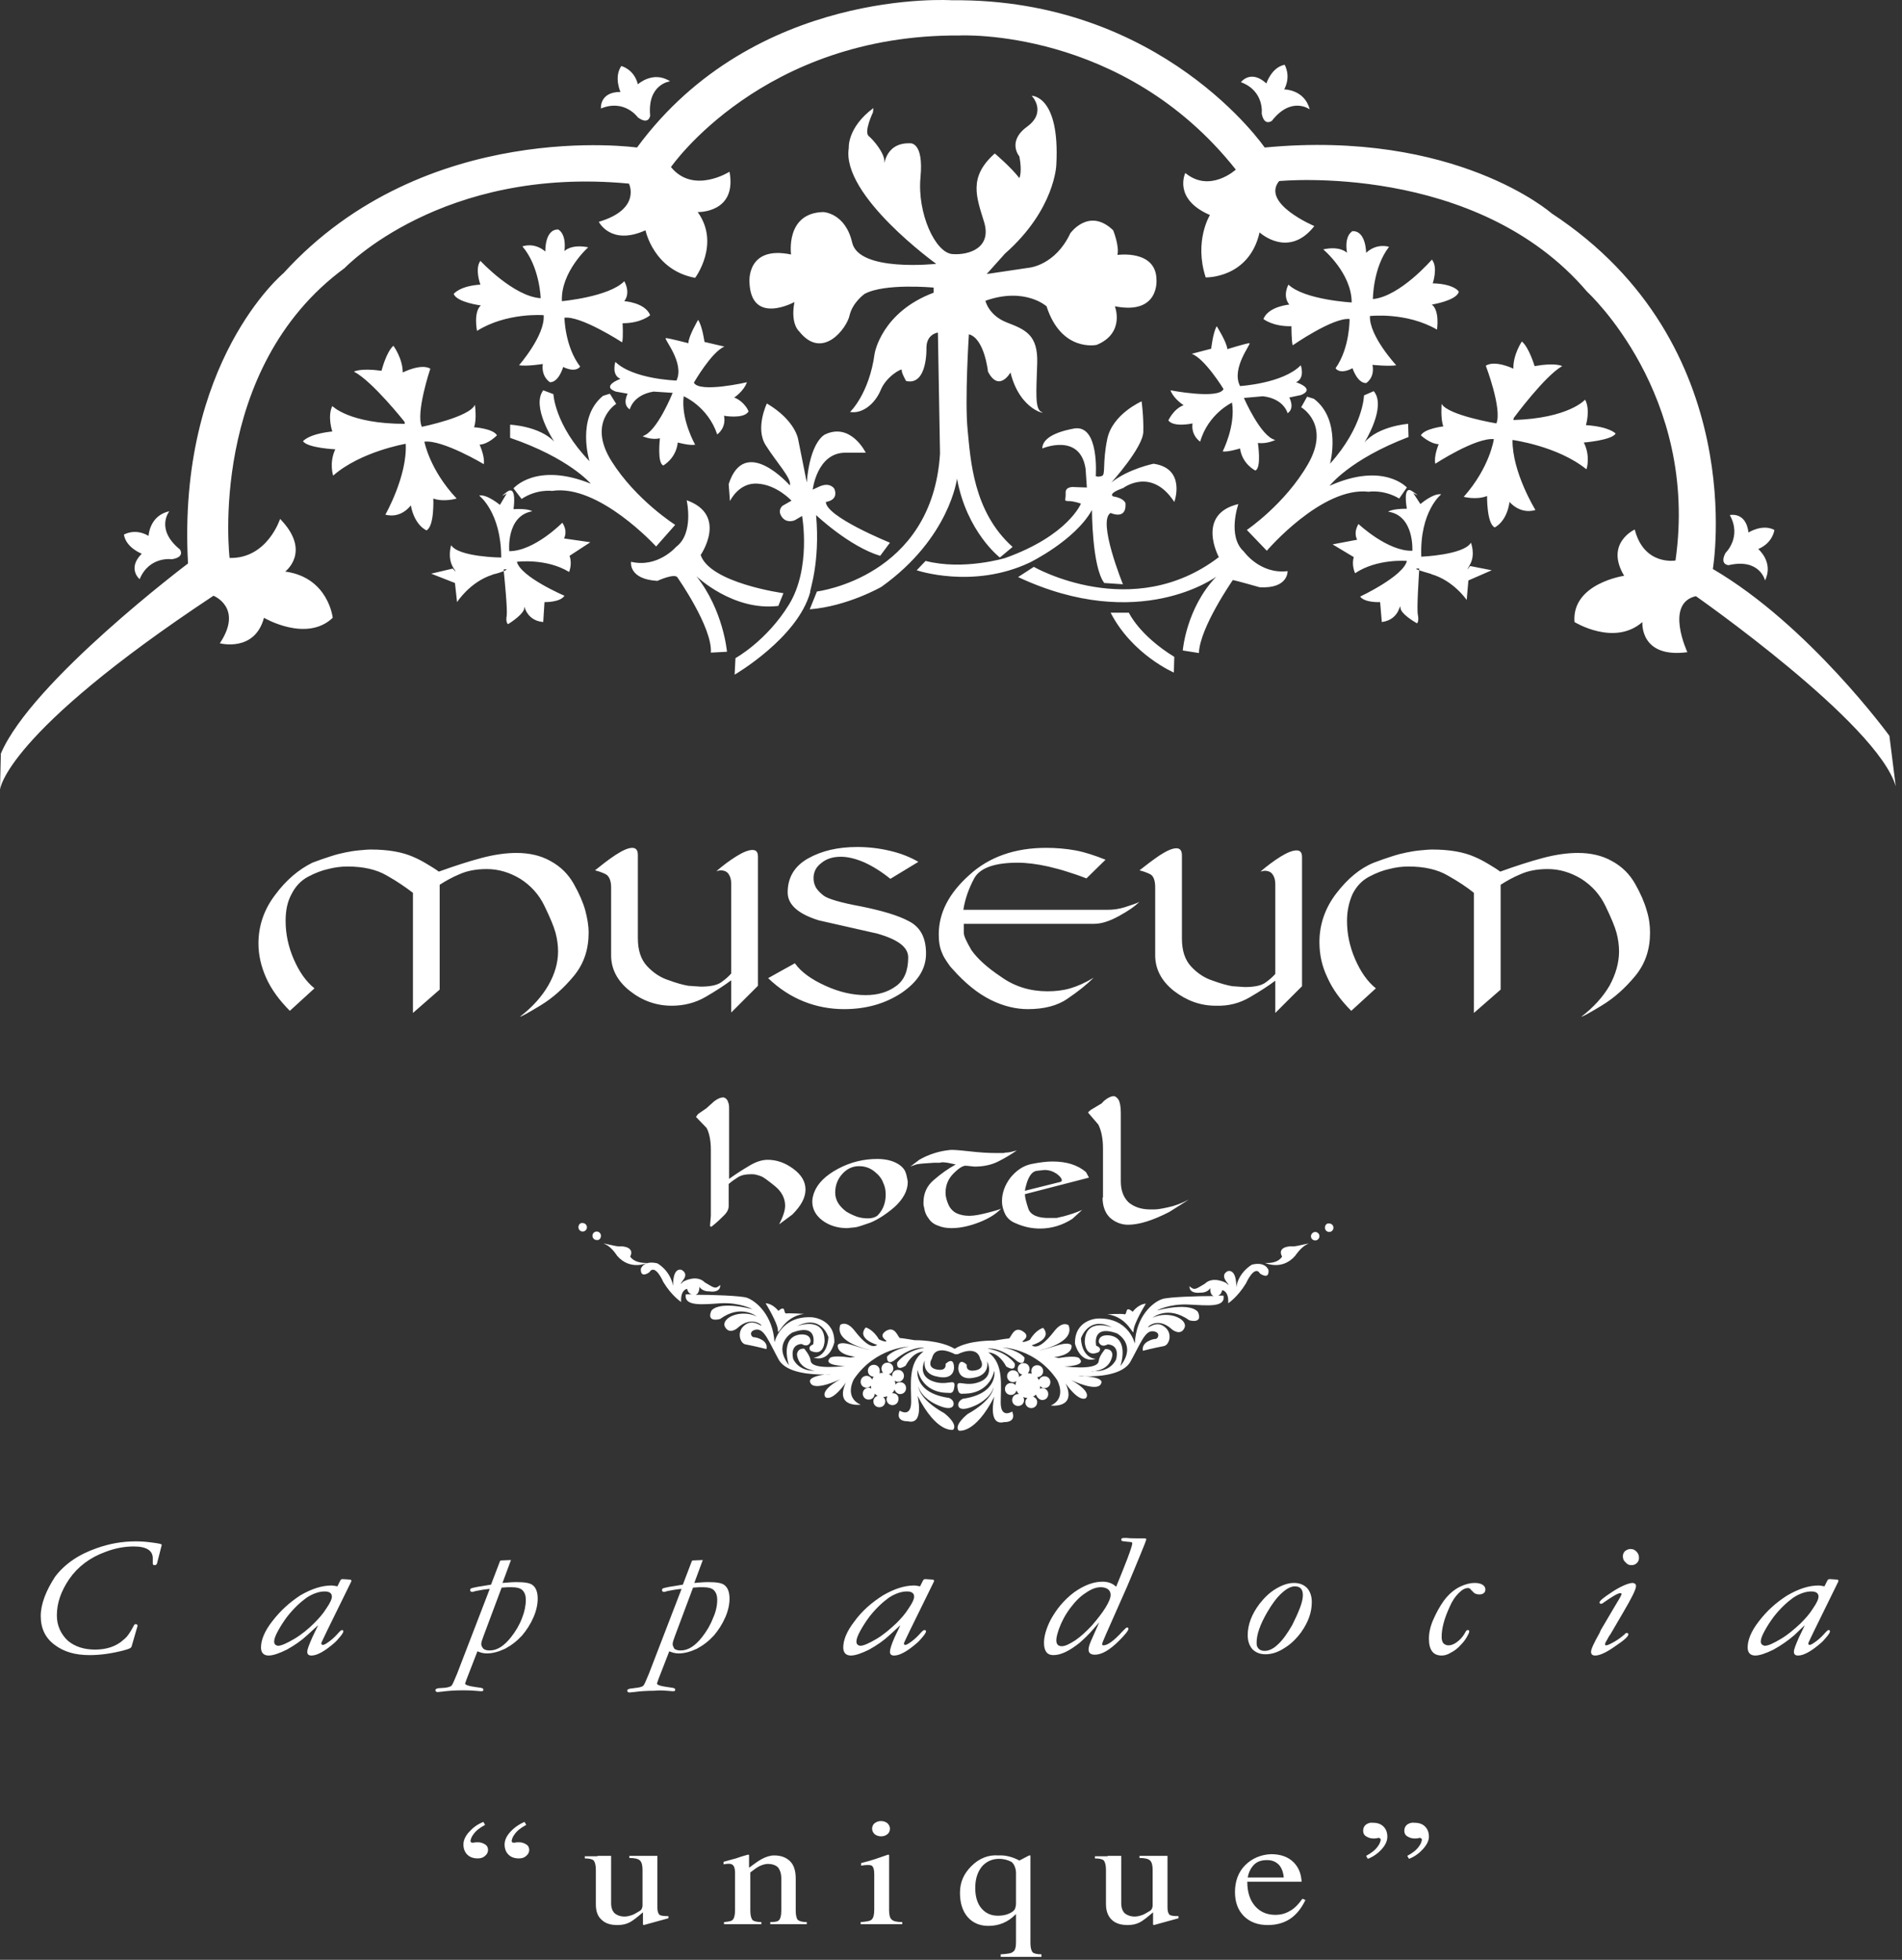 <svg width="198" height="204" viewBox="0 0 198 204" fill="none" xmlns="http://www.w3.org/2000/svg">
<rect x="0" y="0" width="198" height="204" fill="#333333" stroke="none"/>
<path d="M183.3 170.869C183.3 170.604 183.433 170.25 183.698 169.764C183.963 169.279 184.272 168.793 184.67 168.262C185.333 167.423 185.995 166.804 186.658 166.318C187.321 165.877 187.983 165.656 188.558 165.656C189.044 165.656 189.309 165.833 189.309 166.186C189.309 166.451 189.132 166.849 188.734 167.423C188.381 167.997 187.939 168.483 187.453 168.969C186.791 169.588 186.128 170.162 185.377 170.604C184.626 171.046 184.096 171.311 183.698 171.311C183.477 171.267 183.3 171.134 183.3 170.869ZM183.079 168.793C182.284 169.809 181.931 170.736 181.931 171.487C181.931 172.018 182.196 172.327 182.726 172.327C183.168 172.327 183.831 172.106 184.626 171.708C185.421 171.267 186.128 170.781 186.791 170.206L187.807 169.234L187.851 169.19C187.851 169.19 187.851 169.19 187.851 169.234L187.277 170.427C186.923 171.222 186.746 171.708 186.746 171.929C186.746 172.194 186.879 172.327 187.188 172.327C187.762 172.327 188.558 171.885 189.53 171.046C189.751 170.869 189.971 170.604 190.192 170.339C190.413 170.074 190.502 169.897 190.502 169.809C190.502 169.72 190.457 169.676 190.369 169.676C190.281 169.676 190.237 169.72 190.192 169.764L190.016 169.941C189.751 170.25 189.441 170.56 189.088 170.825C188.734 171.09 188.514 171.222 188.381 171.222C188.293 171.222 188.248 171.178 188.248 171.046C188.248 171.002 188.469 170.56 188.867 169.72L191.341 164.684C191.385 164.595 191.385 164.551 191.385 164.551C191.385 164.463 191.297 164.419 191.208 164.419L190.546 164.375C190.413 164.375 190.325 164.375 190.325 164.419C190.281 164.419 190.237 164.507 190.192 164.595L189.927 165.126C189.706 165.081 189.485 165.037 189.309 165.037C188.293 165.037 187.232 165.391 186.084 166.053C184.891 166.804 183.919 167.688 183.079 168.793ZM169.826 162.917C170.047 162.917 170.223 162.872 170.4 162.696C170.533 162.563 170.621 162.387 170.621 162.166C170.621 161.901 170.533 161.68 170.356 161.503C170.179 161.326 170.002 161.238 169.737 161.238C169.516 161.238 169.34 161.326 169.163 161.459C169.03 161.591 168.942 161.768 168.942 161.989C168.942 162.254 169.03 162.475 169.207 162.607C169.384 162.828 169.561 162.917 169.826 162.917ZM166.512 169.985C165.938 171.002 165.629 171.664 165.629 171.929C165.629 172.194 165.761 172.327 166.07 172.327C166.512 172.327 167.219 172.018 168.147 171.355C169.075 170.736 169.516 170.339 169.516 170.118C169.516 170.03 169.472 169.985 169.34 169.985C169.295 169.985 169.251 169.985 169.207 170.03L169.075 170.162C168.765 170.427 168.412 170.692 168.014 170.913C167.617 171.134 167.352 171.267 167.175 171.267C167.131 171.267 167.087 171.222 167.087 171.178C167.087 171.09 167.131 170.957 167.219 170.825C167.263 170.781 167.307 170.648 167.44 170.427C167.484 170.339 167.528 170.25 167.617 170.162L168.986 167.821C169.87 166.318 170.312 165.435 170.312 165.081C170.312 164.993 170.267 164.905 170.223 164.861C170.135 164.816 170.047 164.772 169.958 164.772C169.737 164.772 169.428 164.861 169.03 165.037C168.633 165.214 168.235 165.435 167.838 165.7C166.954 166.274 166.512 166.628 166.512 166.804C166.512 166.893 166.556 166.937 166.689 166.937C166.733 166.937 166.777 166.937 166.821 166.893L166.954 166.804C167.838 166.186 168.412 165.833 168.677 165.833C168.765 165.833 168.81 165.877 168.81 165.921C168.81 165.965 168.677 166.274 168.368 166.76L168.103 167.202L166.645 169.676L166.512 169.985ZM148.752 170.56C148.752 171.753 149.194 172.327 150.077 172.327C150.387 172.327 150.696 172.239 151.049 172.018C151.403 171.841 151.756 171.576 152.066 171.222C152.286 171.001 152.507 170.736 152.684 170.427C152.861 170.118 152.949 169.941 152.949 169.809C152.949 169.72 152.905 169.676 152.817 169.676C152.728 169.676 152.64 169.72 152.596 169.809L152.419 170.118C152.198 170.471 151.933 170.736 151.624 170.957C151.314 171.178 151.049 171.267 150.784 171.267C150.563 171.267 150.387 171.178 150.254 171.046C150.122 170.869 150.077 170.648 150.077 170.383C150.077 169.499 150.343 168.483 150.917 167.246C151.182 166.628 151.491 166.186 151.845 165.833C152.198 165.479 152.507 165.302 152.817 165.302C152.949 165.302 153.037 165.347 153.126 165.479L153.303 165.656C153.479 165.877 153.7 165.965 154.009 165.965C154.186 165.965 154.363 165.921 154.451 165.833C154.584 165.744 154.628 165.612 154.628 165.435C154.628 165.258 154.54 165.081 154.319 164.949C154.098 164.816 153.833 164.772 153.479 164.772C153.037 164.772 152.552 164.905 152.066 165.126C151.403 165.435 150.829 165.921 150.298 166.628C149.857 167.246 149.503 167.909 149.194 168.616C148.885 169.323 148.752 169.985 148.752 170.56ZM146.499 189.91C146.278 190.087 146.19 190.308 146.19 190.573C146.19 190.794 146.278 191.015 146.499 191.147C146.72 191.28 146.941 191.368 147.25 191.368C147.383 191.368 147.559 191.368 147.692 191.324C147.824 191.28 147.913 191.324 147.957 191.368C148.001 191.412 148.045 191.501 148.001 191.589C147.957 191.81 147.868 191.987 147.736 192.163C147.471 192.561 147.073 192.87 146.499 193.18L146.676 193.489C147.25 193.268 147.736 192.914 148.134 192.473C148.531 192.031 148.752 191.589 148.752 191.191C148.752 190.75 148.62 190.396 148.354 190.131C148.089 189.866 147.736 189.734 147.25 189.734C146.941 189.689 146.72 189.778 146.499 189.91ZM142.214 189.91C141.993 190.087 141.904 190.308 141.904 190.573C141.904 190.794 141.993 191.015 142.214 191.147C142.434 191.28 142.655 191.368 142.965 191.368C143.097 191.368 143.274 191.368 143.406 191.324C143.539 191.28 143.627 191.324 143.671 191.368C143.716 191.412 143.76 191.501 143.716 191.589C143.671 191.81 143.583 191.987 143.451 192.163C143.185 192.561 142.788 192.87 142.214 193.18L142.39 193.489C142.965 193.268 143.451 192.914 143.848 192.473C144.246 192.031 144.423 191.589 144.423 191.191C144.423 190.75 144.29 190.396 144.025 190.131C143.76 189.866 143.406 189.734 142.92 189.734C142.655 189.689 142.434 189.778 142.214 189.91ZM138.193 101.772C138.723 102.965 139.563 104.114 140.667 105.218L143.23 102.877C142.346 102.17 141.639 101.154 141.065 99.829C140.491 98.503 140.225 97.178 140.225 95.852C140.225 94.792 140.446 93.864 140.8 93.069C141.197 92.274 141.772 91.655 142.523 91.258C143.274 90.86 143.981 90.595 144.599 90.462C145.262 90.286 145.925 90.197 146.631 90.197C148.266 90.197 149.636 90.507 150.696 91.125C151.8 91.744 152.728 92.362 153.435 92.936V105.439L156.218 103.009V92.097C156.837 91.7 157.544 91.302 158.295 90.993C159.09 90.639 160.018 90.462 161.122 90.462C162.359 90.462 163.508 90.816 164.612 91.479C165.717 92.185 166.556 93.113 167.131 94.306C167.705 95.499 168.103 96.427 168.279 97.089C168.456 97.752 168.544 98.415 168.544 99.033C168.544 100.226 168.191 101.419 167.572 102.568C166.91 103.716 165.938 104.821 164.612 105.837C164.833 105.793 165.54 105.395 166.777 104.644C168.014 103.893 169.163 102.877 170.223 101.596C171.284 100.314 171.77 98.812 171.77 97.089C171.77 96.338 171.681 95.587 171.416 94.748C171.195 93.953 170.798 93.025 170.223 92.009C169.649 90.993 168.854 90.197 167.793 89.623C166.777 89.049 165.584 88.784 164.259 88.784C163.155 88.784 161.918 88.96 160.592 89.314C159.267 89.667 157.765 90.153 156.174 90.728C155.821 90.462 155.379 90.197 154.937 89.932C154.495 89.667 154.009 89.402 153.479 89.181C152.375 88.695 150.917 88.43 149.106 88.43C148.752 88.43 148.31 88.474 147.824 88.519C147.338 88.563 146.852 88.651 146.411 88.739C145.969 88.828 145.439 88.96 144.908 89.137C144.334 89.314 143.716 89.535 143.009 89.8C141.595 90.374 140.314 91.434 139.121 92.981C137.928 94.527 137.354 96.25 137.354 98.061C137.354 99.387 137.619 100.58 138.193 101.772ZM164.878 46.062C164.878 46.062 167.749 45.841 168.191 45.134C168.191 45.134 167.617 44.428 165.098 44.251C165.098 44.251 165.584 42.66 165.01 41.6C165.01 41.6 163.331 43.544 157.544 43.721L157.588 43.5C157.588 43.5 160.813 39.126 162.624 38.11C162.624 38.11 161.962 37.712 159.753 38.11C159.753 38.11 159.178 36.166 158.427 35.547C158.427 35.547 157.5 36.917 157.544 38.375C157.544 38.375 155.644 37.447 154.672 38.066C154.672 38.066 156.395 42.572 155.777 44.074C155.777 44.074 150.74 43.235 150.077 42.042C150.077 42.042 149.945 43.588 150.254 44.383C150.254 44.383 148.31 44.604 147.913 45.311C147.913 45.311 148.84 46.195 149.768 46.239C149.768 46.239 149.238 47.476 149.415 48.271C149.415 48.271 153.612 45.532 155.512 45.709C155.512 45.709 155.114 48.624 152.375 51.717C152.375 51.717 153.7 52.071 154.805 51.629C154.805 51.629 154.76 54.5 155.6 54.898C155.6 54.898 156.837 54.368 157.146 52.247C157.146 52.247 158.206 53.573 159.841 53.087C159.841 53.087 157.411 49.155 157.455 45.797C157.455 45.797 162.138 46.416 165.143 48.845C165.187 48.801 165.584 47.476 164.878 46.062ZM149.15 29.495C149.15 29.495 149.724 27.816 149.061 27.021C149.061 27.021 145.748 30.864 142.92 31.13C142.92 31.13 142.92 27.86 144.599 25.695C144.599 25.695 143.362 25.254 142.214 26.314C142.214 26.314 142.214 24.017 140.8 24.061C140.8 24.061 139.916 24.458 140.225 26.314C140.225 26.314 139.519 25.563 137.751 25.96C137.751 25.96 140.711 28.435 140.711 31.483C140.711 31.483 135.807 31.218 134.129 29.627C134.129 29.627 133.466 30.776 134.217 31.704C134.217 31.704 132.052 31.881 131.522 33.206C131.522 33.206 132.494 34.001 134.438 33.957C134.438 33.957 134.438 35.503 134.57 35.945C134.57 35.945 138.768 33.029 140.491 33.206C140.491 33.206 140.535 36.21 139.033 38.331C139.033 38.331 139.43 39.038 140.8 38.331C140.8 38.331 141.286 39.877 142.214 39.877C142.214 39.877 143.141 39.347 142.876 37.977C142.876 37.977 144.555 38.154 145.35 38.022C145.35 38.022 142.523 34.973 142.611 32.897C142.611 32.897 146.411 32.455 149.591 34.31C149.591 34.31 149.901 32.367 149.061 31.704C149.061 31.704 151.535 31.306 151.845 30.423C151.977 30.378 151.359 29.539 149.15 29.495ZM129.092 40.186C128.12 38.331 130.329 35.724 130.064 35.724C129.755 35.724 127.767 36.343 127.767 36.343C127.723 35.636 126.662 33.957 126.662 33.957C126.265 34.62 126.088 36.298 126.088 36.298L124.056 36.829C125.425 37.315 127.369 40.495 127.369 40.495C126.883 41.6 121.847 40.628 121.847 40.628C122.2 41.556 123.216 42.174 123.216 42.174C122.156 42.572 121.626 43.765 121.626 43.765C122.2 44.516 124.144 44.074 124.144 44.074C123.967 45.355 124.939 45.974 124.939 45.974C125.779 43.058 128.253 41.909 128.253 41.909C128.65 44.339 127.281 46.99 127.281 46.99C127.811 47.078 129.092 46.681 129.092 46.681C129.313 48.315 130.683 48.978 130.683 48.978C131.345 48.713 130.948 46.106 130.948 46.106C131.876 46.239 132.759 45.797 132.759 45.797C131.257 45.488 129.49 41.423 129.49 41.423L131.478 41.247C133.687 41.512 134.04 43.014 134.04 43.014C134.836 42.484 134.217 41.379 134.217 41.379L135.454 41.114C137 40.451 134.924 39.789 134.924 39.789C135.896 39.347 135.41 38.022 135.41 38.022C133.554 39.921 129.092 40.186 129.092 40.186ZM116.324 26.535C116.545 25.607 115.883 23.972 115.883 23.972C113.364 21.543 111.42 24.282 111.42 24.282C109.874 27.595 107.179 27.86 107.179 27.86L102.717 28.523L104.617 26.402C109.83 21.808 109.963 17.169 109.963 17.169C110.36 9.923 107.4 9.968 107.4 9.968C107.4 9.968 109.035 11.646 106.914 13.193C104.794 14.739 106.119 16.285 106.119 16.285C106.428 17.92 106.119 18.538 106.119 18.538C105.191 17.346 103.557 15.976 103.557 15.976C100.773 18.45 101.657 20.526 102.452 23.133C103.247 25.784 100.906 26.579 99.139 26.447C97.371 26.314 95.472 22.205 95.825 18.45C96.179 14.695 94.721 14.916 94.721 14.916C91.937 14.827 92.07 17.699 92.07 16.815C92.07 15.932 90.965 14.606 90.435 14.165C89.905 13.723 90.877 11.691 90.877 11.691L90.921 11.249C88.182 13.281 88.359 15.402 88.359 15.402C87.564 20.35 97.46 27.463 97.46 27.463C97.46 27.463 89.419 28.346 88.712 25.254C88.005 22.161 85.708 22.073 85.708 22.073C81.732 22.161 82.35 26.491 82.35 26.491C77.667 25.519 78.021 29.407 78.021 29.407C78.198 33.913 82.704 31.439 82.704 31.439C82.262 33.736 83.19 34.487 83.19 34.487C85.62 37.58 88.182 34.134 88.447 32.808C88.756 31.483 89.993 30.599 89.993 30.599C92.07 29.451 97.195 29.937 97.195 29.937V30.467C91.761 32.499 91.054 36.785 91.054 36.785C90.479 41.026 88.491 42.881 88.491 42.881C89.728 43.102 91.054 42.086 91.672 40.628C92.247 39.17 93.925 38.287 93.881 38.508C93.793 38.728 94.323 39.656 94.323 39.656C96.576 40.186 96.444 36.21 96.444 36.21C96.444 34.752 97.636 34.62 97.636 34.62L97.857 47.211C97.062 60.111 85.045 61.569 85.045 61.569L84.294 63.425C88.226 63.115 91.761 61.083 91.761 61.083C98.874 56.002 99.625 49.817 99.625 49.817C100.641 55.384 104.087 58.035 104.087 58.035L105.412 56.93C101.303 53.263 101.038 47.829 100.729 44.737C100.42 41.644 100.862 34.796 100.862 34.796C102.496 35.238 102.85 38.684 102.85 38.684C103.998 40.893 105.191 38.773 105.191 38.773C106.207 42.881 109.167 43.146 108.416 42.881C107.709 42.572 107.886 40.761 107.974 37.801C108.063 34.841 106.737 34.31 104.794 33.559C102.894 32.808 102.585 31.306 102.585 31.306C106.693 29.848 108.946 31.881 108.946 31.881C110.493 36.696 114.16 35.901 114.16 35.901C117.164 34.664 116.059 31.881 116.059 31.881C120.742 32.808 120.389 29.097 120.389 29.097C120.345 25.96 116.324 26.535 116.324 26.535ZM76.43 41.379C76.43 41.379 77.402 40.761 77.756 39.789C77.756 39.789 72.808 40.937 72.233 39.833C72.233 39.833 74.089 36.608 75.414 36.078L73.338 35.592C73.338 35.592 73.117 33.957 72.675 33.294C72.675 33.294 71.659 35.017 71.659 35.724C71.659 35.724 69.627 35.194 69.317 35.194C69.008 35.194 71.306 37.756 70.422 39.612C70.422 39.612 65.916 39.479 64.06 37.668C64.06 37.668 63.618 39.038 64.59 39.435C64.59 39.435 62.514 40.186 64.104 40.761L65.341 40.981C65.341 40.981 64.723 42.086 65.562 42.616C65.562 42.616 65.871 41.114 68.036 40.761L70.024 40.893C70.024 40.893 68.39 45.002 66.888 45.399C66.888 45.399 67.771 45.841 68.699 45.62C68.699 45.62 68.39 48.227 69.052 48.448C69.052 48.448 70.378 47.741 70.555 46.062C70.555 46.062 71.836 46.416 72.366 46.283C72.366 46.283 70.864 43.676 71.173 41.247C71.173 41.247 73.691 42.307 74.663 45.223C74.663 45.223 75.635 44.56 75.37 43.279C75.37 43.279 77.358 43.632 77.888 42.881C78.065 42.925 77.491 41.777 76.43 41.379ZM64.988 31.35C65.695 30.423 64.988 29.274 64.988 29.274C63.397 30.909 58.493 31.35 58.493 31.35C58.361 28.302 61.233 25.74 61.233 25.74C59.421 25.386 58.759 26.137 58.759 26.137C58.98 24.238 58.096 23.884 58.096 23.884C56.682 23.884 56.77 26.181 56.77 26.181C55.578 25.165 54.385 25.651 54.385 25.651C56.196 27.772 56.285 31.041 56.285 31.041C53.457 30.864 50.011 27.153 50.011 27.153C49.393 27.993 50.011 29.627 50.011 29.627C47.846 29.76 47.228 30.599 47.228 30.599C47.581 31.483 50.055 31.792 50.055 31.792C49.26 32.499 49.658 34.443 49.658 34.443C52.75 32.499 56.594 32.808 56.594 32.808C56.77 34.885 54.031 38.022 54.031 38.022C54.871 38.154 56.505 37.889 56.505 37.889C56.329 39.258 57.257 39.789 57.257 39.789C58.184 39.789 58.626 38.198 58.626 38.198C59.996 38.861 60.393 38.154 60.393 38.154C58.803 36.078 58.759 33.073 58.759 33.073C60.482 32.852 64.767 35.636 64.767 35.636C64.9 35.15 64.811 33.648 64.811 33.648C66.755 33.648 67.683 32.808 67.683 32.808C67.153 31.483 64.988 31.35 64.988 31.35ZM43.914 44.428C43.252 42.97 44.798 38.375 44.798 38.375C43.826 37.801 41.926 38.773 41.926 38.773C41.926 37.315 40.954 35.989 40.954 35.989C40.203 36.652 39.717 38.596 39.717 38.596C37.508 38.287 36.846 38.684 36.846 38.684C38.745 39.656 42.103 43.897 42.103 43.897L42.147 44.118C36.36 44.118 34.593 42.263 34.593 42.263C34.062 43.367 34.593 44.913 34.593 44.913C32.074 45.179 31.544 45.93 31.544 45.93C32.03 46.636 34.902 46.769 34.902 46.769C34.239 48.183 34.681 49.508 34.681 49.508C37.553 46.99 42.236 46.195 42.236 46.195C42.412 49.552 40.115 53.573 40.115 53.573C41.794 54.014 42.766 52.601 42.766 52.601C43.163 54.721 44.4 55.207 44.4 55.207C45.24 54.766 45.107 51.894 45.107 51.894C46.212 52.291 47.537 51.894 47.537 51.894C44.71 48.89 44.179 45.974 44.179 45.974C46.079 45.753 50.364 48.315 50.364 48.315C50.497 47.52 49.923 46.283 49.923 46.283C50.85 46.239 51.734 45.311 51.734 45.311C51.337 44.604 49.348 44.472 49.348 44.472C49.658 43.676 49.437 42.13 49.437 42.13C48.907 43.411 43.914 44.428 43.914 44.428ZM52.441 59.449C52.529 60.288 52.839 63.469 52.75 64.087C52.618 64.794 52.883 64.971 52.883 64.971C52.883 64.971 54.208 64.176 54.517 63.513C54.562 63.469 54.562 63.38 54.562 63.336C54.606 62.629 54.562 64.573 56.55 64.75L56.682 62.674C56.682 62.674 58.317 62.718 58.759 62.011C58.759 62.011 54.208 60.067 53.81 58.477C53.81 58.477 56.859 58.079 59.245 59.537C59.245 59.537 59.598 58.697 59.289 57.858L61.454 56.444L58.714 56.047C58.714 56.047 59.156 55.34 58.538 54.412C58.538 54.412 55.622 57.372 53.015 57.372C53.015 57.372 52.662 53.705 55.401 53.219C55.401 53.219 55.047 52.91 53.457 52.998C53.457 52.998 53.855 50.436 52.794 51.187C51.734 51.982 52.75 51.364 52.75 51.364L52.043 52.556C52.043 52.556 50.674 51.408 49.879 51.585C49.879 51.585 52.176 53.308 52.176 58.035C52.176 58.035 47.758 57.991 46.963 56.754C46.963 56.754 46.565 57.991 47.139 59.007C47.758 59.979 47.139 59.183 47.139 59.183L44.886 59.714L47.36 60.685L47.581 62.674C47.581 62.674 48.907 60.597 51.204 59.846C51.248 59.846 51.292 59.802 51.292 59.802C51.867 59.669 52.22 59.537 52.441 59.449C52.441 59.316 52.441 59.272 52.441 59.272C52.441 59.272 53.104 59.183 52.441 59.449ZM65.606 130.798C66.092 129.826 64.855 129.694 64.502 129.738C64.148 129.782 62.337 129.252 63 129.517C63.663 129.782 64.237 130.71 64.237 130.71C65.606 132.3 67.374 131.461 67.374 131.461C65.96 131.505 65.606 130.798 65.606 130.798ZM61.94 90.595C62.293 90.683 62.691 90.816 63.044 90.993C63.398 91.169 63.618 91.655 63.618 92.362V99.431C63.618 100.889 64.281 102.126 65.562 103.142C66.843 104.158 68.301 104.688 69.936 104.688C71.217 104.688 72.41 104.379 73.47 103.76C74.531 103.142 75.414 102.568 76.121 102.037V105.395L78.904 102.612V89.181C78.904 88.695 78.728 88.474 78.33 88.474C77.933 88.474 77.358 88.695 76.651 89.137C75.944 89.579 75.237 90.109 74.575 90.683L74.752 90.639L74.972 90.595C75.414 90.595 75.679 90.728 75.856 90.993C76.033 91.258 76.121 91.567 76.121 92.009V101.331C75.856 101.64 75.503 101.949 75.061 102.258C74.619 102.568 73.868 102.7 72.94 102.7L71.659 102.612C71.129 102.523 70.466 102.347 69.627 102.037C68.787 101.772 68.036 101.286 67.374 100.58C66.711 99.873 66.402 98.901 66.402 97.664V89.004C66.402 88.519 66.225 88.254 65.827 88.254C65.385 88.254 64.811 88.519 64.06 89.004C63.265 89.535 62.602 90.065 61.94 90.595ZM74.001 119.665V126.557L73.912 127.617L74.045 127.706C74.663 127.22 75.105 126.778 75.37 126.513C75.724 126.159 75.856 125.85 75.856 125.541V123.244C76.165 122.978 76.475 122.758 76.828 122.537C77.181 122.316 77.623 122.227 78.153 122.227C78.374 122.227 78.507 122.227 78.683 122.272C78.86 122.316 79.037 122.36 79.258 122.448C79.479 122.537 79.965 122.89 80.672 123.464C81.379 124.039 81.732 124.746 81.732 125.497C81.732 126.027 81.511 126.645 81.113 127.441L82.483 126.424C83.411 125.497 83.853 124.657 83.853 123.818C83.853 122.978 83.411 122.272 82.571 121.653C81.732 121.035 80.848 120.725 79.921 120.725C79.302 120.725 78.639 120.946 77.933 121.388C77.181 121.83 76.519 122.272 75.9 122.713V115.556C75.9 115.291 75.9 115.07 75.856 114.894C75.812 114.761 75.768 114.629 75.724 114.54C75.591 114.319 75.414 114.231 75.282 114.231C75.017 114.231 74.707 114.363 74.354 114.629L73.514 115.38L72.675 115.954C72.631 115.998 72.587 116.086 72.543 116.131C72.498 116.175 72.498 116.219 72.454 116.263L73.559 117.412C73.824 117.898 74.001 118.693 74.001 119.665ZM79.7 135.658C79.7 135.658 80.981 137.734 80.981 138.485C80.981 139.237 81.511 137.028 83.72 136.762C83.72 136.762 82.218 136.674 81.864 136.718C81.511 136.762 81.865 135.746 81.025 136.453C81.069 136.497 80.495 135.702 79.7 135.658ZM83.676 104.246C85.001 104.777 86.415 105.042 87.873 105.042C90.17 105.042 92.158 104.467 93.837 103.363C95.516 102.214 96.4 100.889 96.4 99.254C96.4 97.62 95.825 96.515 94.632 95.897C93.484 95.278 91.805 94.792 89.64 94.35C87.475 93.953 86.15 93.555 85.708 93.202C85.266 92.848 84.957 92.495 84.869 92.23C84.736 91.965 84.692 91.7 84.692 91.39C84.692 90.772 84.957 90.242 85.487 89.844C86.017 89.402 86.68 89.181 87.519 89.181C88.226 89.181 89.022 89.358 89.949 89.756C90.833 90.153 91.761 90.728 92.688 91.479L95.604 89.711C94.765 89.225 93.793 88.828 92.644 88.563C91.54 88.298 90.391 88.165 89.242 88.165C87.21 88.165 85.531 88.563 84.118 89.358C82.704 90.153 81.997 91.346 81.997 92.892C81.997 94.174 83.102 95.145 85.266 95.808L91.319 97.178C93.484 97.796 94.544 98.591 94.544 99.652C94.544 101.021 94.146 102.037 93.263 102.656C92.423 103.274 91.363 103.584 90.126 103.584C88.756 103.584 87.387 103.274 85.929 102.612C84.471 101.949 83.411 101.198 82.748 100.27L81.467 100.977L79.965 101.817C81.113 102.921 82.35 103.716 83.676 104.246ZM86.945 124.127C86.945 123.376 87.21 122.713 87.696 122.183C88.182 121.653 88.756 121.388 89.419 121.388C90.038 121.388 90.568 121.565 91.054 121.962C91.496 122.316 91.805 122.713 91.937 123.111C92.114 123.464 92.202 123.862 92.202 124.348C92.202 124.834 92.114 125.276 91.937 125.673C91.761 126.071 91.54 126.336 91.319 126.557C91.054 126.734 90.745 126.822 90.391 126.822C89.993 126.822 89.596 126.778 89.198 126.645C88.845 126.513 88.447 126.336 88.094 126.115C87.343 125.541 86.945 124.922 86.945 124.127ZM84.736 124.171C84.648 124.436 84.559 124.746 84.559 125.055C84.559 125.85 84.913 126.513 85.62 127.043C86.327 127.573 87.21 127.838 88.182 127.838L89.066 127.75C89.331 127.706 89.861 127.529 90.612 127.264C91.363 126.955 92.202 126.424 93.086 125.673C94.014 124.834 94.5 123.95 94.5 123.023C94.5 122.934 94.456 122.802 94.411 122.537C94.367 122.316 94.323 122.139 94.279 122.051C94.146 121.653 93.793 121.3 93.263 121.035C92.733 120.77 92.07 120.637 91.319 120.637C89.949 120.637 88.58 120.946 87.254 121.653C85.929 122.36 85.09 123.199 84.736 124.171ZM98.653 121.035L99.492 121.211C98.697 121.653 97.946 122.183 97.239 122.802C96.488 123.42 96.134 124.216 96.134 125.187C96.134 125.364 96.134 125.497 96.179 125.585L96.267 126.027C96.355 126.336 96.488 126.601 96.665 126.822C96.885 127.176 97.239 127.441 97.636 127.573C98.034 127.75 98.52 127.838 99.05 127.838C99.978 127.838 100.95 127.617 101.966 127.22C102.982 126.822 103.733 126.336 104.263 125.762C104.219 125.85 103.777 125.983 102.938 126.204C102.099 126.424 101.436 126.557 100.906 126.557C100.42 126.557 99.978 126.469 99.58 126.292C99.227 126.115 98.918 125.806 98.741 125.408C98.564 125.011 98.432 124.569 98.432 124.171C98.432 123.376 98.697 122.713 99.271 122.139C99.846 121.565 100.287 121.3 100.597 121.344L101.436 121.432C102.408 121.432 103.247 121.255 103.998 120.858C104.705 120.504 105.324 120.107 105.854 119.753C105.368 119.886 105.014 119.974 104.749 119.974C104.705 119.974 104.617 119.974 104.484 120.018H104.043H103.557C102.938 120.018 102.054 119.974 100.906 119.842C99.713 119.709 99.05 119.665 98.829 119.709C97.636 119.842 96.62 120.195 95.693 120.725L94.765 121.432C95.074 121.3 95.295 121.255 95.383 121.211C95.516 121.167 95.693 121.167 95.958 121.123L97.195 121.035C97.327 121.035 97.548 121.035 97.857 121.035C98.034 120.946 98.299 120.99 98.653 121.035ZM106.693 123.95C106.737 123.641 106.826 123.376 106.87 123.199C106.914 123.023 107.003 122.802 107.091 122.625C107.312 122.183 107.577 121.918 107.93 121.874L108.726 121.786C109.211 121.786 109.609 121.918 110.007 122.183C110.36 122.448 110.537 122.669 110.537 122.89C110.493 122.978 110.449 123.023 110.404 123.023L106.693 123.95ZM107.047 125.806C106.826 125.143 106.693 124.613 106.693 124.304L113.364 122.581L113.055 122.007C112.172 121.255 111.023 120.902 109.565 120.902C108.946 120.902 108.24 120.99 107.356 121.167C106.517 121.344 105.81 121.83 105.191 122.581C104.617 123.332 104.308 124.171 104.308 125.011C104.308 125.541 104.44 125.983 104.661 126.424C104.882 126.822 105.235 127.131 105.677 127.308C106.163 127.529 106.605 127.662 107.003 127.75C107.4 127.838 107.842 127.882 108.284 127.882C109.477 127.882 110.625 127.529 111.641 126.866L112.657 125.939C111.995 126.248 111.376 126.424 110.758 126.601C110.404 126.69 110.139 126.734 110.007 126.778C109.874 126.778 109.609 126.778 109.3 126.778C108.063 126.822 107.268 126.469 107.047 125.806ZM114.778 124.657C114.778 125.541 115.043 126.248 115.529 126.734C116.059 127.22 116.722 127.485 117.429 127.485C118.578 127.485 119.991 127.043 121.714 126.159L123.747 124.878C122.951 125.276 122.244 125.541 121.582 125.673C121.228 125.762 120.919 125.806 120.654 125.85C120.389 125.894 120.124 125.894 119.77 125.894C118.798 125.894 118.047 125.629 117.473 125.143C116.943 124.613 116.678 123.906 116.678 122.978V115.866C116.678 115.203 116.589 114.761 116.457 114.496C116.28 114.231 116.103 114.098 115.927 114.098C115.75 114.098 115.529 114.187 115.308 114.319C115.087 114.452 114.866 114.629 114.69 114.849L113.585 115.512C113.453 115.601 113.364 115.689 113.364 115.689C113.32 115.733 113.276 115.777 113.276 115.821L114.336 117.058C114.646 117.677 114.822 118.516 114.822 119.532V124.657H114.778ZM115.264 136.807C117.473 137.072 118.003 139.237 118.003 138.53C118.003 137.779 119.284 135.702 119.284 135.702C118.489 135.746 117.915 136.542 117.915 136.542C117.075 135.835 117.385 136.807 117.075 136.807C116.766 136.718 115.264 136.807 115.264 136.807ZM138.723 56.665L140.932 57.991C140.667 58.83 141.065 59.669 141.065 59.669C143.362 58.123 146.455 58.388 146.455 58.388C146.101 59.979 141.595 62.099 141.595 62.099C142.081 62.762 143.671 62.674 143.671 62.674L143.848 64.75C145.836 64.485 145.704 62.541 145.792 63.292C145.792 63.336 145.836 63.425 145.836 63.469C146.145 64.132 147.515 64.883 147.515 64.883C147.515 64.883 147.736 64.706 147.603 63.999C147.471 63.38 147.692 60.2 147.736 59.36C147.029 59.139 147.736 59.183 147.736 59.183C147.736 59.183 147.736 59.272 147.736 59.36C147.957 59.449 148.31 59.537 148.885 59.714C148.929 59.714 148.973 59.714 148.973 59.758C151.314 60.42 152.684 62.453 152.684 62.453L152.861 60.42L155.291 59.36L153.037 58.918C153.037 58.918 152.463 59.758 153.037 58.742C153.612 57.725 153.126 56.489 153.126 56.489C152.375 57.77 147.957 57.946 147.957 57.946C147.78 53.219 150.033 51.452 150.033 51.452C149.194 51.319 147.868 52.468 147.868 52.468L147.117 51.319C147.117 51.319 148.134 51.894 147.029 51.143C145.969 50.392 146.455 52.954 146.455 52.954C144.864 52.954 144.511 53.263 144.511 53.263C147.25 53.661 147.029 57.328 147.029 57.328C144.467 57.416 141.418 54.545 141.418 54.545C140.844 55.517 141.286 56.179 141.286 56.179L138.723 56.665ZM142.479 51.187C142.479 51.187 144.025 50.922 145.66 51.894L146.455 50.745C146.455 50.745 144.025 48.05 138.414 50.568C138.414 50.568 140.491 47.829 146.631 45.488L146.587 44.118C146.587 44.118 143.495 44.339 142.037 46.062C142.037 46.062 144.378 42.351 143.009 40.716L141.993 41.158C141.993 41.158 141.948 44.383 138.458 48.271C138.458 48.271 139.695 43.721 136.779 41.512L136.073 41.291L135.454 42.395C135.454 42.395 138.547 44.162 136.161 48.315C133.775 52.468 129.799 55.163 129.799 55.163L131.876 57.328C131.876 57.328 137.619 50.613 142.479 51.187ZM129.49 57.416C127.723 55.826 128.916 52.468 128.916 52.468C124.453 53.529 126.883 57.991 126.883 57.991C117.871 64.883 107.621 59.007 107.621 59.007L105.986 60.067C118.622 65.987 126.618 60.023 126.618 60.023C123.481 63.292 123.128 67.71 123.128 67.71L124.807 67.975C124.895 65.324 128.341 60.376 128.341 60.376C128.65 60.42 131.124 61.127 131.124 61.127C134.129 61.304 134.04 59.449 134.04 59.449C131.169 59.802 129.49 57.416 129.49 57.416ZM100.331 97.089V96.162H113.895C114.646 96.162 115.485 95.897 116.457 95.366C117.429 94.836 118.136 94.35 118.622 93.864C118.401 93.997 118.136 94.085 117.871 94.174C117.606 94.262 117.341 94.35 117.075 94.439C116.501 94.615 115.927 94.704 115.264 94.704H100.287C100.464 93.555 100.862 92.451 101.436 91.39C102.054 90.33 103.557 89.8 105.942 89.8C106.87 89.8 107.93 89.932 109.123 90.197C109.874 90.374 110.537 90.551 111.067 90.728C111.641 90.904 112.304 91.125 113.099 91.434L115.087 89.49C113.983 89.049 112.923 88.695 111.951 88.519C110.979 88.342 109.963 88.254 108.902 88.254C105.677 88.254 102.982 89.181 100.906 91.081C98.785 92.981 97.725 95.013 97.725 97.266C97.725 97.973 97.813 98.636 98.078 99.21C98.211 99.563 98.388 99.829 98.564 100.094C98.741 100.359 98.918 100.624 99.139 100.845C100.464 102.347 101.789 103.407 103.115 104.07C104.44 104.732 105.766 105.042 107.003 105.042C108.681 105.042 110.095 104.688 111.155 103.937C112.26 103.186 113.143 102.479 113.85 101.772C112.967 102.303 112.172 102.656 111.42 102.877C110.669 103.098 109.874 103.186 109.035 103.186C107.268 103.186 105.633 102.7 104.219 101.684C102.761 100.712 101.745 99.784 101.127 98.901C100.641 98.061 100.331 97.443 100.331 97.089ZM115.618 63.778C117.871 68.152 122.2 70.007 122.2 70.007L122.244 68.373C118.578 66.12 117.517 63.778 117.517 63.778H115.618ZM136.073 129.517C136.735 129.252 134.924 129.782 134.57 129.738C134.173 129.694 132.936 129.826 133.466 130.798C133.466 130.798 133.113 131.549 131.699 131.461C131.699 131.461 133.466 132.3 134.836 130.71C134.836 130.71 135.41 129.826 136.073 129.517ZM130.108 103.805C131.169 103.186 132.052 102.612 132.759 102.082V105.439L135.542 102.656V89.225C135.542 88.739 135.366 88.519 134.968 88.519C134.57 88.519 133.996 88.739 133.289 89.181C132.582 89.623 131.876 90.153 131.213 90.728L131.39 90.683L131.61 90.639C132.052 90.639 132.317 90.772 132.494 91.037C132.671 91.302 132.759 91.611 132.759 92.053V101.375C132.494 101.684 132.141 101.993 131.699 102.303C131.257 102.612 130.506 102.744 129.578 102.744L128.297 102.656C127.767 102.568 127.104 102.391 126.265 102.082C125.425 101.817 124.674 101.331 124.012 100.624C123.349 99.917 123.04 98.945 123.04 97.708V89.049C123.04 88.563 122.863 88.298 122.465 88.298C122.024 88.298 121.449 88.563 120.698 89.049C119.991 89.535 119.284 90.065 118.622 90.595C118.975 90.683 119.373 90.816 119.726 90.993C120.08 91.169 120.256 91.655 120.256 92.362V99.431C120.256 100.889 120.919 102.126 122.2 103.142C123.526 104.158 124.939 104.688 126.574 104.688C127.899 104.732 129.048 104.423 130.108 103.805ZM84.957 53.617C84.957 53.617 88.403 56.886 91.628 57.858L92.644 56.489C92.644 56.489 85.973 53.794 85.973 52.247C85.973 52.247 87.343 52.115 86.857 50.878C86.857 50.878 86.415 50.127 85.266 50.657L84.604 50.966C84.604 50.966 85.045 47.122 88.005 47.122H90.126C90.126 47.122 88.58 43.941 85.885 45.223C85.885 45.223 84.338 45.885 83.985 50.215L83.102 45.797C83.102 45.797 82.881 43.809 79.832 41.998C79.832 41.998 78.595 44.56 79.7 46.327C80.804 48.094 82.483 49.862 82.218 50.524C82.218 50.524 77.535 45.178 75.856 50.392L75.989 52.159C75.989 52.159 76.916 50.171 78.904 50.347C80.892 50.48 82.395 52.115 82.395 52.115L81.467 52.645C81.467 52.645 80.892 53.087 81.379 53.794C81.909 54.545 82.748 54.147 82.748 54.147L83.499 53.705C83.499 53.705 84.471 59.139 82.129 62.939C79.788 66.738 76.563 68.505 76.563 68.505L76.475 70.228C76.475 70.228 83.013 66.429 84.338 61.657C84.25 61.525 85.399 58.653 84.957 53.617ZM72.94 57.77C72.94 57.77 75.812 53.617 71.482 52.071C71.482 52.071 72.278 55.517 70.378 56.93C70.378 56.93 68.478 59.139 65.695 58.477C65.695 58.477 65.385 60.288 68.434 60.465C68.434 60.465 70.334 59.581 70.555 60.155C70.555 60.155 74.177 65.324 74.001 67.931L75.679 67.843C75.679 67.843 75.326 63.557 72.498 59.979C72.498 59.979 76.298 63.645 81.025 63.071L81.555 61.746C81.511 61.746 73.912 60.685 72.94 57.77ZM62.558 128.633C62.558 128.368 62.337 128.192 62.116 128.192C61.851 128.192 61.675 128.413 61.675 128.633C61.675 128.899 61.895 129.075 62.116 129.075C62.381 129.119 62.558 128.899 62.558 128.633ZM57.477 51.099C62.337 50.347 68.301 56.886 68.301 56.886L70.289 54.633C70.289 54.633 66.225 52.071 63.663 48.006C61.1 43.941 64.148 42.042 64.148 42.042L63.486 40.981L62.779 41.202C59.952 43.5 61.365 48.006 61.365 48.006C57.742 44.251 57.61 41.026 57.61 41.026L56.55 40.628C55.268 42.351 57.698 45.974 57.698 45.974C56.152 44.339 53.104 44.207 53.104 44.207V45.576C59.289 47.697 61.498 50.347 61.498 50.347C55.799 48.05 53.457 50.834 53.457 50.834L54.297 51.938C55.887 50.878 57.477 51.099 57.477 51.099ZM120.08 48.271C120.08 48.271 117.473 48.801 115.706 50.215C115.706 50.215 118.975 46.592 119.019 44.958C119.064 43.367 118.843 41.777 118.843 41.777C118.843 41.777 115.794 43.102 115.264 45.709C114.734 48.315 115.132 49.42 114.69 49.552C114.248 49.685 114.071 49.552 114.071 49.552C114.071 49.552 114.469 44.162 111.818 44.604C109.167 45.09 108.505 45.974 108.505 46.681C108.505 46.681 112.437 45.002 113.011 48.801L113.143 50.745L111.862 50.701C111.862 50.701 110.89 50.568 110.934 51.319C110.979 52.026 110.669 52.159 111.244 52.159C111.818 52.159 112.525 52.424 112.525 52.424C112.525 52.424 111.2 55.737 104.661 58.079C104.661 58.079 100.331 59.404 96.355 58.388L95.427 59.36C95.427 59.36 101.259 61.348 107.179 58.565C107.179 58.565 111.906 56.268 113.674 53.087C113.674 53.087 113.674 59.007 114.955 60.685L116.899 60.818C116.899 60.818 114.204 54.191 115.618 53.396C115.618 53.396 117.296 54.191 117.164 52.38C117.164 52.38 117.031 51.85 115.883 51.673C115.883 51.673 115.22 51.408 116.943 50.789C116.943 50.789 119.859 48.58 122.244 52.247C122.244 52.291 123.526 48.757 120.08 48.271ZM137.928 127.794C137.928 128.059 138.149 128.236 138.37 128.236C138.635 128.236 138.812 128.015 138.812 127.794C138.812 127.529 138.591 127.352 138.37 127.352C138.105 127.308 137.928 127.529 137.928 127.794ZM136.47 128.678C136.47 128.943 136.691 129.119 136.912 129.119C137.177 129.119 137.354 128.899 137.354 128.678C137.354 128.413 137.133 128.236 136.912 128.236C136.691 128.236 136.47 128.457 136.47 128.678ZM135.631 166.053C135.631 166.363 135.542 166.804 135.322 167.379C135.101 167.953 134.836 168.527 134.526 169.146C134.04 169.985 133.554 170.692 133.068 171.134C132.582 171.62 132.096 171.841 131.655 171.841C131.301 171.841 131.036 171.708 130.904 171.443C130.815 171.311 130.815 171.134 130.815 170.957C130.815 170.162 131.169 169.102 131.92 167.821C132.406 166.981 132.892 166.318 133.422 165.833C133.952 165.347 134.394 165.126 134.791 165.126C135.366 165.126 135.631 165.435 135.631 166.053ZM135.454 169.897C136.205 168.837 136.559 167.821 136.559 166.76C136.559 166.142 136.382 165.656 136.073 165.302C135.719 164.949 135.277 164.772 134.703 164.772C134.085 164.772 133.466 164.993 132.803 165.391C132.141 165.788 131.61 166.318 131.124 166.937C130.285 168.041 129.887 169.146 129.887 170.206C129.887 170.825 130.064 171.311 130.373 171.664C130.727 172.018 131.169 172.194 131.743 172.194C132.406 172.194 133.068 171.973 133.731 171.532C134.394 171.134 134.968 170.56 135.454 169.897ZM129.887 195.433C129.976 194.947 130.153 194.549 130.418 194.24C130.771 193.798 131.257 193.621 131.876 193.621H131.92C132.494 193.621 132.936 193.842 133.245 194.24C133.466 194.549 133.599 194.947 133.643 195.433H129.887ZM129.622 194.152C128.916 194.858 128.562 195.83 128.562 196.935C128.562 197.995 128.871 198.835 129.49 199.453C130.108 200.072 130.948 200.381 131.964 200.381C132.892 200.381 133.643 200.16 134.261 199.762C134.88 199.365 135.454 198.702 135.896 197.774L135.587 197.642C135.145 198.26 134.703 198.702 134.261 198.923C133.819 199.188 133.333 199.32 132.759 199.32C131.876 199.32 131.169 199.011 130.639 198.393C130.108 197.774 129.843 196.935 129.843 195.874H135.498C135.454 195.035 135.189 194.372 134.659 193.842C134.085 193.268 133.289 193.003 132.317 193.003C131.257 193.047 130.329 193.445 129.622 194.152ZM115.308 193.224H113.983V193.445C114.469 193.445 114.778 193.533 114.911 193.666C115.043 193.842 115.132 194.152 115.132 194.637V198.216C115.132 198.923 115.352 199.453 115.706 199.806C116.103 200.204 116.678 200.381 117.385 200.381C117.871 200.381 118.268 200.292 118.622 200.116C118.975 199.939 119.417 199.586 120.035 199.055V200.337L120.124 200.381L121.405 200.027L122.686 199.674V199.453C122.2 199.453 121.891 199.409 121.758 199.32C121.626 199.188 121.538 198.967 121.538 198.569V193.18H120.08H118.622V193.4C119.196 193.4 119.549 193.489 119.726 193.666C119.903 193.842 119.991 194.152 119.991 194.637V198.393C119.991 198.481 119.947 198.614 119.903 198.702C119.859 198.79 119.77 198.879 119.682 198.923C119.461 199.055 119.24 199.188 119.064 199.276C118.754 199.409 118.401 199.497 118.136 199.497C117.694 199.497 117.341 199.365 117.075 199.144C116.855 198.923 116.722 198.569 116.722 198.128V193.18H115.308V193.224ZM109.963 170.736C109.963 170.471 110.051 170.118 110.228 169.588C110.493 168.837 110.89 168.086 111.42 167.379C111.951 166.672 112.481 166.142 113.055 165.788C113.629 165.391 114.115 165.214 114.601 165.214C114.911 165.214 115.176 165.302 115.352 165.435C115.529 165.567 115.618 165.788 115.618 166.009C115.618 166.318 115.441 166.76 115.087 167.335C114.734 167.909 114.248 168.527 113.674 169.19C113.099 169.809 112.525 170.339 111.951 170.736C111.332 171.134 110.89 171.355 110.537 171.355C110.139 171.355 109.963 171.134 109.963 170.736ZM109.344 168.66C108.902 169.544 108.681 170.339 108.681 171.001C108.681 171.841 108.991 172.283 109.653 172.283C110.449 172.283 111.332 171.841 112.392 171.001C112.834 170.604 113.32 170.162 113.806 169.588L114.381 168.925L114.425 168.881L113.585 170.781C113.409 171.178 113.32 171.487 113.32 171.708C113.32 172.062 113.541 172.239 113.983 172.239C114.69 172.239 115.529 171.753 116.501 170.781C117.12 170.162 117.473 169.72 117.473 169.544C117.473 169.455 117.429 169.411 117.341 169.411C117.252 169.411 117.208 169.455 117.12 169.544L116.855 169.809C115.971 170.781 115.308 171.267 114.866 171.267C114.778 171.267 114.734 171.222 114.734 171.134C114.734 171.046 114.866 170.736 115.132 170.118L117.341 165.126C117.782 164.065 118.224 163.049 118.666 161.945C119.108 160.884 119.329 160.31 119.329 160.222C119.329 160.178 119.284 160.133 119.152 160.133H118.71C118.136 160.133 117.65 160.133 117.296 160.089H117.031C116.81 160.089 116.722 160.133 116.722 160.266C116.722 160.398 116.855 160.443 117.075 160.443L117.385 160.487C117.606 160.487 117.738 160.531 117.782 160.531C117.826 160.531 117.871 160.575 117.871 160.664C117.871 160.796 117.694 161.37 117.341 162.298C116.987 163.226 116.589 164.198 116.192 165.17C115.838 164.816 115.352 164.64 114.778 164.64C113.85 164.64 112.878 164.993 111.818 165.744C110.758 166.539 109.963 167.511 109.344 168.66ZM108.505 145.731C108.858 145.731 109.123 145.466 109.123 145.112C109.123 144.759 108.858 144.494 108.505 144.494C108.416 144.494 108.284 144.538 108.24 144.582C108.284 144.494 108.284 144.361 108.284 144.273C108.416 144.405 108.549 144.494 108.726 144.494C109.079 144.494 109.344 144.229 109.344 143.875C109.344 143.522 109.079 143.257 108.726 143.257C108.46 143.257 108.24 143.434 108.151 143.654C108.107 143.566 108.019 143.434 107.974 143.345C108.328 143.345 108.593 143.08 108.593 142.727C108.593 142.373 108.328 142.108 107.974 142.108C107.621 142.108 107.356 142.373 107.356 142.727C107.356 142.815 107.4 142.903 107.4 142.992C107.268 142.948 107.135 142.948 107.003 142.948C107.091 142.815 107.179 142.682 107.179 142.506C107.179 142.152 106.914 141.887 106.561 141.887C106.207 141.887 105.942 142.152 105.942 142.506C105.942 142.815 106.163 143.036 106.428 143.08C106.296 143.168 106.163 143.257 106.075 143.345C106.075 143.301 106.075 143.301 106.075 143.257C106.075 142.903 105.81 142.638 105.456 142.638C105.103 142.638 104.838 142.903 104.838 143.257C104.838 143.566 105.103 143.875 105.456 143.875C105.589 143.875 105.721 143.831 105.81 143.743C105.766 143.875 105.721 144.008 105.721 144.185C105.633 144.052 105.412 143.964 105.235 143.964C104.882 143.964 104.617 144.229 104.617 144.582C104.617 144.936 104.882 145.201 105.235 145.201C105.545 145.201 105.766 144.98 105.81 144.715C105.854 144.847 105.942 144.98 106.075 145.112C106.031 145.112 106.031 145.112 105.986 145.112C105.633 145.112 105.368 145.377 105.368 145.731C105.368 146.084 105.633 146.349 105.986 146.349C106.34 146.349 106.605 146.084 106.605 145.731C106.605 145.598 106.561 145.51 106.517 145.422C106.649 145.466 106.782 145.51 106.958 145.51C106.826 145.643 106.737 145.775 106.737 145.952C106.737 146.305 107.003 146.57 107.356 146.57C107.709 146.57 107.974 146.305 107.974 145.952C107.974 145.687 107.798 145.466 107.533 145.377C107.665 145.333 107.754 145.245 107.842 145.157C107.93 145.422 108.195 145.731 108.505 145.731ZM101.524 196.537C101.524 195.609 101.745 194.903 102.187 194.328C102.629 193.798 103.247 193.489 103.998 193.489C104.528 193.489 104.926 193.621 105.28 193.798C105.412 193.886 105.545 194.063 105.633 194.284C105.721 194.505 105.766 194.726 105.766 194.947V198.128C105.766 198.349 105.721 198.525 105.677 198.658C105.633 198.79 105.5 198.923 105.368 199.011C104.97 199.276 104.484 199.409 103.866 199.409C103.159 199.409 102.585 199.144 102.143 198.614C101.745 198.128 101.524 197.421 101.524 196.537ZM101.127 194.24C100.331 195.035 99.934 195.919 99.934 197.023C99.934 198.083 100.199 198.923 100.729 199.541C101.259 200.16 102.01 200.469 102.894 200.469C103.998 200.469 104.926 200.072 105.677 199.32L105.766 199.232V202.192C105.766 202.678 105.677 203.032 105.456 203.164C105.28 203.341 104.838 203.385 104.175 203.429V203.694H106.296H108.416V203.429C107.93 203.429 107.621 203.341 107.489 203.208C107.356 203.032 107.268 202.722 107.268 202.236V193.268V193.135H107.135L106.119 193.666C105.456 193.312 104.705 193.091 103.954 193.135C102.894 193.047 101.922 193.445 101.127 194.24ZM90.745 199.806C90.568 199.983 90.17 200.027 89.596 200.072V200.292H91.761H93.925V200.072C93.351 200.072 92.998 199.983 92.821 199.806C92.644 199.674 92.556 199.32 92.556 198.835V193.091L92.468 193.047C91.937 193.224 91.451 193.4 91.054 193.533C90.656 193.666 90.17 193.798 89.64 193.931V194.196C90.214 194.107 90.568 194.107 90.745 194.196C90.921 194.328 91.01 194.593 91.01 195.079V198.79C91.01 199.321 90.921 199.63 90.745 199.806ZM92.379 190.926C92.556 190.794 92.644 190.573 92.644 190.352C92.644 190.131 92.556 189.954 92.379 189.778C92.202 189.645 91.981 189.557 91.716 189.557C91.451 189.557 91.231 189.645 91.054 189.778C90.877 189.91 90.789 190.131 90.789 190.352C90.789 190.573 90.877 190.75 91.054 190.926C91.231 191.059 91.451 191.147 91.716 191.147C91.937 191.147 92.158 191.103 92.379 190.926ZM89.154 170.869C89.154 170.604 89.287 170.25 89.552 169.764C89.817 169.279 90.126 168.793 90.524 168.262C91.186 167.423 91.849 166.804 92.512 166.318C93.174 165.877 93.837 165.656 94.411 165.656C94.897 165.656 95.162 165.833 95.162 166.186C95.162 166.451 94.986 166.849 94.588 167.423C94.235 167.997 93.793 168.483 93.307 168.969C92.644 169.588 91.981 170.162 91.231 170.604C90.479 171.046 89.905 171.311 89.552 171.311C89.287 171.267 89.154 171.134 89.154 170.869ZM88.933 168.793C88.138 169.809 87.784 170.736 87.784 171.487C87.784 172.018 88.05 172.327 88.58 172.327C89.022 172.327 89.684 172.106 90.479 171.708C91.275 171.267 91.981 170.781 92.6 170.206L93.66 169.234L93.704 169.19C93.704 169.19 93.704 169.19 93.704 169.234L93.13 170.427C92.777 171.222 92.644 171.708 92.644 171.929C92.644 172.194 92.777 172.327 93.086 172.327C93.66 172.327 94.456 171.885 95.427 171.046C95.648 170.869 95.869 170.604 96.09 170.339C96.311 170.074 96.4 169.897 96.4 169.809C96.4 169.72 96.355 169.676 96.223 169.676C96.179 169.676 96.09 169.72 96.046 169.764L95.869 169.941C95.604 170.25 95.295 170.56 94.942 170.825C94.588 171.09 94.367 171.222 94.235 171.222C94.146 171.222 94.102 171.178 94.102 171.046C94.102 171.002 94.323 170.56 94.721 169.72L97.195 164.684C97.239 164.595 97.239 164.551 97.239 164.551C97.239 164.463 97.15 164.419 97.062 164.419L96.4 164.375C96.267 164.375 96.179 164.375 96.179 164.419C96.134 164.419 96.09 164.507 96.046 164.595L95.781 165.126C95.56 165.081 95.339 165.037 95.162 165.037C94.146 165.037 93.086 165.391 91.937 166.053C90.745 166.804 89.728 167.688 88.933 168.793ZM92.954 145.024C92.909 145.024 92.909 145.024 92.865 145.024C92.998 144.891 93.086 144.759 93.13 144.626C93.174 144.891 93.439 145.112 93.704 145.112C94.058 145.112 94.323 144.847 94.323 144.494C94.323 144.14 94.058 143.875 93.704 143.875C93.484 143.875 93.307 143.964 93.219 144.14C93.219 144.008 93.174 143.831 93.13 143.699C93.219 143.787 93.351 143.831 93.484 143.831C93.837 143.831 94.102 143.566 94.102 143.213C94.102 142.859 93.837 142.594 93.484 142.594C93.13 142.594 92.865 142.859 92.865 143.213C92.865 143.257 92.865 143.301 92.865 143.301C92.777 143.168 92.644 143.08 92.512 143.036C92.777 142.992 92.998 142.727 92.998 142.462C92.998 142.108 92.733 141.843 92.379 141.843C92.026 141.843 91.761 142.108 91.761 142.462C91.761 142.638 91.849 142.815 91.937 142.903C91.805 142.903 91.672 142.903 91.54 142.948C91.584 142.859 91.584 142.771 91.584 142.682C91.584 142.329 91.319 142.064 90.965 142.064C90.612 142.064 90.347 142.329 90.347 142.682C90.347 143.036 90.612 143.301 90.965 143.301C90.877 143.389 90.833 143.478 90.789 143.61C90.7 143.389 90.479 143.213 90.214 143.213C89.861 143.213 89.596 143.478 89.596 143.831C89.596 144.185 89.861 144.45 90.214 144.45C90.391 144.45 90.568 144.361 90.656 144.229C90.656 144.317 90.7 144.45 90.7 144.538C90.612 144.494 90.524 144.45 90.435 144.45C90.082 144.45 89.817 144.715 89.817 145.068C89.817 145.422 90.082 145.687 90.435 145.687C90.789 145.687 91.054 145.422 91.054 145.068C91.142 145.157 91.275 145.245 91.363 145.289C91.098 145.377 90.921 145.598 90.921 145.863C90.921 146.217 91.186 146.482 91.54 146.482C91.893 146.482 92.158 146.217 92.158 145.863C92.158 145.687 92.07 145.51 91.937 145.422C92.07 145.422 92.247 145.377 92.379 145.333C92.335 145.422 92.291 145.554 92.291 145.643C92.291 145.996 92.556 146.261 92.909 146.261C93.263 146.261 93.528 145.996 93.528 145.643C93.572 145.289 93.307 145.024 92.954 145.024ZM84.338 143.875C84.648 144.936 87.475 143.566 87.475 143.566C85.134 144.891 85.973 145.466 85.973 145.466C86.768 145.819 88.05 143.92 88.05 143.92C86.857 146.57 89.596 146.217 89.596 146.217C87.829 145.422 88.889 143.566 88.889 143.566C91.142 140.253 94.632 140.164 94.632 140.164C92.865 140.474 92.335 141.225 92.335 141.225C92.335 142.241 93.13 141.578 93.13 141.578C94.986 140.032 96.223 140.297 96.223 140.297C94.191 140.606 93.395 141.843 93.395 141.843C93.307 142.859 94.279 142.152 94.279 142.152C95.118 140.606 96.134 140.694 96.134 140.694C94.5 141.843 94.853 144.185 94.853 145.908C94.853 147.631 93.66 146.835 93.66 146.835C93.174 148.028 94.5 147.94 94.5 147.94C96.267 148.382 95.516 145.289 95.516 145.289C97.548 149.265 99.227 148.823 99.227 148.823C99.757 148.205 98.299 147.1 98.299 147.1C95.604 145.598 95.604 144.317 95.604 144.317C95.913 145.51 97.416 146.173 97.416 146.173C99.271 147.056 99.271 146.173 99.271 146.173C99.315 145.687 98.785 145.51 98.785 145.51C95.074 144.98 95.516 142.594 95.516 142.594C96.134 145.024 98.388 144.98 98.653 144.98C98.918 144.98 99.271 145.157 99.359 144.273C99.448 143.389 98.564 144.361 97.018 143.743C95.472 143.124 96.267 141.622 96.267 141.622C96.046 143.036 97.416 143.257 97.416 143.257C99.404 143.787 99.315 142.329 99.315 142.329C99.271 141.092 98.432 141.976 98.432 141.976C98.432 141.976 98.608 142.771 97.504 142.55C96.4 142.329 97.018 141.401 97.018 141.401C97.371 139.811 99.404 140.96 99.404 140.96H99.713C99.713 140.96 101.701 139.899 102.054 141.49C102.054 141.49 102.673 142.417 101.568 142.638C100.464 142.859 100.641 142.064 100.641 142.064C100.641 142.064 99.846 141.18 99.757 142.417C99.757 142.417 99.713 143.875 101.657 143.345C101.657 143.345 102.982 143.08 102.761 141.711C102.761 141.711 103.557 143.213 102.01 143.831C100.464 144.45 99.58 143.478 99.669 144.361C99.757 145.245 100.111 145.068 100.376 145.068C100.641 145.068 102.894 145.112 103.512 142.682C103.512 142.682 103.954 145.068 100.243 145.598C100.243 145.598 99.713 145.819 99.757 146.261C99.757 146.261 99.713 147.145 101.613 146.261C101.613 146.261 103.115 145.598 103.424 144.405C103.424 144.405 103.424 145.687 100.729 147.189C100.729 147.189 99.271 148.337 99.801 148.912C99.801 148.912 101.48 149.354 103.512 145.377C103.512 145.377 102.761 148.47 104.528 148.028C104.528 148.028 105.854 148.117 105.368 146.924C105.368 146.924 104.175 147.719 104.175 145.996C104.175 144.273 104.528 141.931 102.894 140.783C102.894 140.783 103.91 140.694 104.749 142.241C104.749 142.241 105.766 142.903 105.633 141.931C105.633 141.931 104.838 140.694 102.805 140.385C102.805 140.385 103.998 140.12 105.854 141.666C105.854 141.666 106.649 142.329 106.649 141.313C106.649 141.313 106.119 140.562 104.352 140.253C104.352 140.253 107.842 140.341 110.051 143.654C110.051 143.654 111.111 145.51 109.388 146.305C109.388 146.305 112.127 146.659 110.934 144.008C110.934 144.008 112.216 145.908 113.011 145.554C113.011 145.554 113.85 144.98 111.509 143.654C111.509 143.654 114.336 145.024 114.646 143.964C114.646 143.964 114.999 143.389 112.923 143.257C112.481 143.257 112.216 143.213 112.216 143.213C112.481 143.213 112.702 143.213 112.923 143.257C114.204 143.301 116.899 143.168 117.694 141.711C118.754 139.811 119.196 138.485 120.035 138.574C120.875 138.662 120.566 139.369 120.301 139.369C120.035 139.369 118.798 139.678 118.975 140.606C118.975 140.606 120.168 140.297 121.14 140.12C121.714 140.032 122.068 138.883 121.361 138.22C120.654 137.558 120.035 137.911 119.594 138.132C119.196 138.353 120.433 136.895 122.024 138.397C122.024 138.397 122.907 139.104 123.305 138.22C123.702 137.337 121.714 136.365 119.991 137.16C119.991 137.16 121.582 135.835 123.791 137.425C123.791 137.425 125.249 137.867 124.718 136.586C124.718 136.586 124.144 135.481 120.433 136.409C120.433 136.409 121.714 135.702 123.702 135.791C125.69 135.879 127.59 136.144 127.369 134.863C127.369 134.863 127.104 134.863 126.795 134.863C126.972 134.819 127.148 134.642 127.237 134.288C127.237 134.288 127.944 134.377 127.855 135.658C127.855 135.658 128.827 135.039 129.711 133.582C129.711 133.582 130.594 131.593 131.169 132.565C131.169 132.565 132.141 133.272 132.052 132.212C132.052 132.212 131.787 131.284 130.329 131.638C130.329 131.638 128.96 132.389 128.695 133.979C128.695 133.979 128.783 132.168 127.855 132.3C127.855 132.3 127.06 132.565 127.634 133.361C128.209 134.112 127.634 133.537 127.634 133.537C127.634 133.537 126.265 132.786 125.425 133.626C124.498 134.156 124.365 134.377 123.835 133.891C123.835 133.891 123.702 134.686 124.984 134.553C124.984 134.553 125.69 134.598 126 134.068C126 134.068 125.911 134.774 126.353 134.907C124.763 134.907 121.714 134.995 121.007 135.216C120.035 135.525 118.268 136.983 118.136 139.855C118.136 139.855 117.517 137.116 114.248 137.248C114.248 137.248 111.862 137.337 111.906 139.855C111.906 139.855 112.392 141.976 114.071 141.445C114.071 141.445 112.657 141.445 112.525 139.325C112.525 139.325 113.276 136.895 115.794 138.176C115.794 138.176 112.967 137.072 112.923 139.678C112.923 139.678 112.967 141.401 114.381 140.739C114.381 140.739 114.822 140.341 114.115 140.076C114.115 140.076 113.585 137.823 116.28 138.795C116.28 138.795 118.401 139.943 116.634 142.197C116.634 142.197 117.606 139.369 115.573 139.016C115.573 139.016 114.381 138.795 114.381 139.678C114.381 139.678 114.557 140.341 115.308 139.943C115.308 139.943 116.589 139.899 116.192 141.49C116.192 141.49 115.706 142.771 113.939 142.727C113.718 142.771 113.585 142.727 113.585 142.727C113.718 142.727 113.806 142.727 113.939 142.727C114.513 142.638 115.573 142.373 115.794 141.092C115.794 141.092 115.883 140.385 115.043 140.429C115.043 140.429 114.425 141.136 114.381 141.666C114.336 142.197 113.364 142.506 110.802 142.241C110.802 142.241 113.099 142.197 112.392 141.445C112.392 141.445 112.348 141.004 110.228 141.357L109.742 141.269C109.742 141.269 111.641 141.092 111.553 140.076C111.553 140.076 111.465 139.59 109.963 140.076C108.46 140.562 108.195 140.562 108.195 140.562C108.195 140.562 111.951 139.811 111.244 137.955C111.244 137.955 110.625 137.425 109.742 138.574C108.858 139.722 107.974 140.474 107.4 140.032C107.4 140.032 109.609 139.413 108.593 138.22C108.593 138.22 107.842 138.397 107.223 139.457C107.223 139.457 106.737 139.722 106.472 139.678C106.207 139.634 107.444 139.192 106.472 138.574C105.5 137.955 105.235 139.325 105.014 139.325C104.794 139.325 103.512 139.546 103.512 139.546C103.512 139.546 100.906 139.457 99.404 140.385H99.359C97.813 139.457 95.207 139.502 95.207 139.502C95.207 139.502 93.925 139.281 93.704 139.281C93.484 139.281 93.219 137.955 92.247 138.53C91.275 139.148 92.512 139.59 92.247 139.634C91.981 139.678 91.496 139.413 91.496 139.413C90.877 138.353 90.126 138.176 90.126 138.176C89.11 139.369 91.319 139.988 91.319 139.988C90.745 140.429 89.861 139.678 88.977 138.53C88.094 137.381 87.475 137.911 87.475 137.911C86.812 139.767 90.568 140.518 90.568 140.518C90.568 140.518 90.303 140.518 88.801 140.032C87.299 139.546 87.21 140.032 87.21 140.032C87.122 141.048 89.022 141.225 89.022 141.225L88.535 141.313C86.415 141.004 86.371 141.401 86.371 141.401C85.664 142.152 87.961 142.197 87.961 142.197C85.355 142.462 84.427 142.152 84.383 141.622C84.338 141.092 83.72 140.385 83.72 140.385C82.925 140.341 82.969 141.048 82.969 141.048C83.19 142.329 84.25 142.594 84.825 142.682C84.957 142.682 85.045 142.727 85.178 142.682C85.178 142.682 85.045 142.682 84.825 142.682C83.057 142.727 82.571 141.445 82.571 141.445C82.218 139.855 83.455 139.899 83.455 139.899C84.206 140.341 84.383 139.634 84.383 139.634C84.383 138.706 83.19 138.927 83.19 138.927C81.158 139.281 82.129 142.108 82.129 142.108C80.406 139.855 82.483 138.706 82.483 138.706C85.222 137.69 84.648 139.943 84.648 139.943C83.985 140.208 84.383 140.606 84.383 140.606C85.841 141.269 85.841 139.546 85.841 139.546C85.796 136.939 82.969 138.044 82.969 138.044C85.531 136.762 86.238 139.192 86.238 139.192C86.106 141.313 84.692 141.313 84.692 141.313C86.415 141.843 86.857 139.722 86.857 139.722C86.901 137.248 84.515 137.116 84.515 137.116C81.246 136.939 80.627 139.722 80.627 139.722C80.451 136.895 78.728 135.437 77.756 135.084C77.049 134.863 74.001 134.774 72.41 134.774C72.852 134.642 72.808 133.935 72.808 133.935C73.117 134.465 73.824 134.421 73.824 134.421C75.105 134.598 74.972 133.758 74.972 133.758C74.442 134.244 74.31 134.023 73.382 133.493C72.498 132.61 71.129 133.405 71.129 133.405C71.129 133.405 70.555 134.023 71.129 133.228C71.703 132.477 70.908 132.168 70.908 132.168C69.98 131.991 70.069 133.847 70.069 133.847C69.759 132.212 68.434 131.505 68.434 131.505C66.976 131.152 66.711 132.079 66.711 132.079C66.667 133.14 67.594 132.433 67.594 132.433C68.213 131.461 69.052 133.449 69.052 133.449C69.936 134.907 70.908 135.525 70.908 135.525C70.82 134.244 71.526 134.156 71.526 134.156C71.615 134.553 71.836 134.686 72.012 134.73C71.659 134.73 71.394 134.73 71.394 134.73C71.173 136.011 73.117 135.791 75.061 135.658C77.049 135.57 78.33 136.276 78.33 136.276C74.619 135.349 74.045 136.453 74.045 136.453C73.514 137.734 74.972 137.293 74.972 137.293C77.137 135.702 78.772 137.028 78.772 137.028C77.049 136.232 75.061 137.204 75.458 138.088C75.9 138.971 76.74 138.265 76.74 138.265C78.33 136.762 79.611 138.176 79.169 137.955C78.772 137.734 78.109 137.381 77.402 138.044C76.695 138.706 77.049 139.855 77.623 139.943C78.595 140.12 79.788 140.429 79.788 140.429C80.009 139.502 78.728 139.192 78.463 139.192C78.198 139.192 77.888 138.53 78.728 138.397C79.567 138.309 80.009 139.59 81.069 141.534C81.864 142.948 84.515 143.08 85.841 143.08C86.061 143.08 86.282 143.036 86.547 143.036C86.547 143.036 86.282 143.08 85.841 143.08C83.985 143.345 84.338 143.875 84.338 143.875ZM76.607 193.445C76.254 193.533 75.812 193.666 75.326 193.798V194.063C75.768 193.975 76.077 193.975 76.254 194.107C76.43 194.24 76.519 194.505 76.519 194.947V198.835C76.519 199.32 76.43 199.674 76.298 199.806C76.165 199.983 75.856 200.027 75.37 200.072V200.292H77.314H79.258V200.072C78.772 200.072 78.463 199.983 78.33 199.851C78.198 199.674 78.109 199.365 78.109 198.879V194.903C78.507 194.593 78.816 194.372 79.081 194.24C79.39 194.107 79.656 194.019 79.921 194.019C80.406 194.019 80.76 194.152 80.981 194.372C81.202 194.637 81.334 195.035 81.334 195.521V198.879C81.334 199.365 81.246 199.718 81.113 199.851C80.981 200.027 80.672 200.072 80.186 200.072V200.292H82.085H83.985V200.072C83.499 200.072 83.234 199.983 83.057 199.851C82.925 199.718 82.836 199.365 82.836 198.879V195.565C82.836 194.77 82.66 194.152 82.262 193.754C81.864 193.356 81.334 193.135 80.583 193.135C80.186 193.135 79.744 193.268 79.258 193.533C78.86 193.754 78.463 194.063 77.977 194.417V193.091L77.888 193.047C77.402 193.18 76.96 193.312 76.607 193.445ZM70.024 171.134C70.024 170.957 70.113 170.692 70.245 170.339L72.145 165.258C72.587 165.214 72.896 165.214 73.117 165.214C73.691 165.214 74.089 165.302 74.31 165.523C74.531 165.744 74.663 166.053 74.663 166.539C74.663 167.114 74.531 167.776 74.221 168.439C73.956 169.146 73.559 169.809 73.073 170.427C72.366 171.311 71.659 171.797 70.864 171.797C70.599 171.797 70.378 171.753 70.201 171.62C70.113 171.443 70.024 171.311 70.024 171.134ZM69.406 175.994L69.98 176.038C70.024 176.038 70.113 176.038 70.113 176.038C70.245 176.038 70.289 175.994 70.289 175.861C70.289 175.773 70.201 175.729 70.024 175.685L69.406 175.596C68.743 175.508 68.39 175.375 68.39 175.243C68.39 175.243 68.39 175.199 68.434 175.11L68.522 174.845L69.671 171.885C69.98 172.018 70.289 172.106 70.643 172.106C71.261 172.106 71.88 171.929 72.543 171.62C73.205 171.267 73.78 170.825 74.31 170.25C74.796 169.676 75.193 169.058 75.503 168.351C75.812 167.644 75.944 166.981 75.944 166.407C75.944 165.744 75.768 165.258 75.414 164.993C75.149 164.772 74.575 164.684 73.735 164.684C73.294 164.684 72.808 164.728 72.278 164.772L73.161 162.387L72.101 162.431C72.057 162.431 72.057 162.475 72.012 162.519L71.085 164.949C70.51 165.037 70.069 165.126 69.715 165.17C69.317 165.258 69.052 165.302 69.008 165.347C68.92 165.391 68.92 165.435 68.92 165.523C68.92 165.612 68.964 165.7 69.097 165.7C69.141 165.7 69.141 165.7 69.185 165.7L69.494 165.612C69.936 165.523 70.422 165.435 70.952 165.391L67.992 173.078L67.55 174.227C67.241 174.978 67.064 175.375 66.976 175.464C66.888 175.552 66.667 175.64 66.269 175.685L65.606 175.773C65.385 175.817 65.297 175.861 65.297 175.994C65.297 176.082 65.385 176.17 65.518 176.17H65.562L66.004 176.126C66.667 176.038 67.374 175.994 68.125 175.994C68.478 175.95 68.92 175.95 69.406 175.994ZM62.205 193.224H60.879V193.445C61.365 193.445 61.675 193.533 61.807 193.666C61.94 193.842 62.028 194.152 62.028 194.637V198.216C62.028 198.923 62.205 199.453 62.602 199.806C63 200.204 63.53 200.381 64.281 200.381C64.767 200.381 65.165 200.292 65.518 200.116C65.871 199.939 66.313 199.586 66.932 199.055V200.337L67.02 200.381L68.301 200.027L69.583 199.674V199.453C69.097 199.453 68.787 199.409 68.655 199.32C68.522 199.188 68.434 198.967 68.434 198.569V193.18H66.976H65.518V193.4C66.092 193.4 66.446 193.489 66.623 193.666C66.799 193.842 66.888 194.152 66.888 194.637V198.393C66.888 198.481 66.843 198.614 66.799 198.702C66.755 198.79 66.667 198.879 66.578 198.923C66.358 199.055 66.137 199.188 65.96 199.276C65.651 199.409 65.297 199.497 65.032 199.497C64.59 199.497 64.237 199.365 63.972 199.144C63.751 198.923 63.618 198.569 63.618 198.128V193.18H62.205V193.224ZM60.217 127.75C60.217 128.015 60.437 128.192 60.658 128.192C60.923 128.192 61.1 127.971 61.1 127.75C61.1 127.485 60.879 127.308 60.658 127.308C60.393 127.264 60.217 127.485 60.217 127.75ZM53.104 190.706C52.706 191.147 52.529 191.589 52.529 191.987C52.529 192.429 52.662 192.782 52.927 193.047C53.192 193.312 53.545 193.445 54.031 193.445C54.341 193.445 54.606 193.356 54.782 193.18C55.003 193.003 55.092 192.782 55.092 192.561C55.092 192.34 55.003 192.119 54.782 191.987C54.562 191.854 54.341 191.766 54.031 191.766C53.899 191.766 53.722 191.766 53.59 191.81C53.457 191.81 53.369 191.81 53.325 191.766C53.28 191.722 53.236 191.633 53.28 191.545C53.325 191.324 53.413 191.147 53.545 190.971C53.81 190.573 54.208 190.264 54.782 189.954L54.606 189.645C53.987 189.91 53.501 190.264 53.104 190.706ZM48.818 190.706C48.421 191.147 48.244 191.589 48.244 191.987C48.244 192.429 48.376 192.782 48.642 193.047C48.907 193.312 49.26 193.445 49.746 193.445C50.055 193.445 50.32 193.356 50.497 193.18C50.718 193.003 50.806 192.782 50.806 192.561C50.806 192.34 50.718 192.119 50.497 191.987C50.276 191.854 50.055 191.766 49.746 191.766C49.614 191.766 49.437 191.766 49.304 191.81C49.172 191.81 49.083 191.81 49.039 191.766C48.995 191.722 48.951 191.633 48.995 191.545C49.039 191.324 49.127 191.147 49.26 190.971C49.525 190.573 49.923 190.264 50.497 189.954L50.32 189.645C49.658 189.91 49.216 190.264 48.818 190.706ZM50.099 171.134C50.099 170.957 50.188 170.692 50.32 170.339L52.22 165.258C52.662 165.214 52.971 165.214 53.192 165.214C53.766 165.214 54.164 165.302 54.385 165.523C54.606 165.744 54.738 166.053 54.738 166.539C54.738 167.114 54.606 167.776 54.341 168.439C54.076 169.146 53.678 169.809 53.192 170.427C52.485 171.311 51.778 171.797 50.983 171.797C50.718 171.797 50.497 171.753 50.32 171.62C50.188 171.443 50.099 171.311 50.099 171.134ZM45.637 175.729C45.416 175.773 45.328 175.817 45.328 175.95C45.328 176.038 45.416 176.126 45.549 176.126H45.593L46.035 176.082C46.698 175.994 47.404 175.95 48.156 175.95C48.509 175.95 48.951 175.95 49.437 175.994L50.011 176.038C50.055 176.038 50.144 176.038 50.144 176.038C50.276 176.038 50.32 175.994 50.32 175.861C50.32 175.773 50.232 175.729 50.055 175.685L49.437 175.596C48.774 175.508 48.421 175.375 48.421 175.243C48.421 175.243 48.421 175.199 48.465 175.11L48.553 174.845L49.702 171.885C50.011 172.018 50.32 172.106 50.674 172.106C51.292 172.106 51.911 171.929 52.574 171.62C53.236 171.267 53.81 170.825 54.341 170.25C54.827 169.676 55.224 169.058 55.533 168.351C55.843 167.644 55.975 166.981 55.975 166.407C55.975 165.744 55.799 165.258 55.445 164.993C55.18 164.772 54.606 164.684 53.766 164.684C53.325 164.684 52.839 164.728 52.308 164.772L53.192 162.387L52.132 162.431C52.087 162.431 52.087 162.475 52.043 162.519L51.116 164.949C50.541 165.037 50.099 165.126 49.746 165.17C49.348 165.258 49.083 165.302 49.039 165.347C48.951 165.391 48.951 165.435 48.951 165.523C48.951 165.612 48.995 165.7 49.127 165.7C49.172 165.7 49.172 165.7 49.216 165.7L49.525 165.612C49.967 165.523 50.453 165.435 50.983 165.391L48.023 173.078L47.581 174.227C47.272 174.978 47.095 175.375 47.007 175.464C46.919 175.552 46.698 175.64 46.3 175.685L45.637 175.729ZM28.54 170.869C28.54 170.604 28.672 170.25 28.938 169.764C29.203 169.279 29.512 168.793 29.91 168.262C30.572 167.423 31.235 166.804 31.898 166.318C32.56 165.877 33.223 165.656 33.797 165.656C34.283 165.656 34.548 165.833 34.548 166.186C34.548 166.451 34.372 166.849 33.974 167.423C33.62 167.997 33.179 168.483 32.693 168.969C32.074 169.588 31.367 170.162 30.616 170.604C29.865 171.046 29.291 171.311 28.938 171.311C28.672 171.267 28.54 171.134 28.54 170.869ZM28.319 168.793C27.524 169.809 27.17 170.736 27.17 171.487C27.17 172.018 27.435 172.327 27.966 172.327C28.407 172.327 29.07 172.106 29.865 171.708C30.66 171.267 31.367 170.781 31.986 170.206L33.046 169.234L33.09 169.19C33.09 169.19 33.09 169.19 33.09 169.234L32.516 170.427C32.163 171.222 31.986 171.708 31.986 171.929C31.986 172.194 32.118 172.327 32.428 172.327C33.002 172.327 33.797 171.885 34.769 171.046C34.99 170.869 35.211 170.604 35.432 170.339C35.653 170.074 35.741 169.897 35.741 169.809C35.741 169.72 35.697 169.676 35.609 169.676C35.564 169.676 35.476 169.72 35.432 169.764L35.255 169.941C34.99 170.25 34.681 170.56 34.327 170.825C33.974 171.09 33.753 171.222 33.62 171.222C33.532 171.222 33.444 171.178 33.444 171.046C33.444 171.002 33.665 170.56 34.062 169.72L36.536 164.684C36.581 164.595 36.581 164.551 36.581 164.551C36.581 164.463 36.492 164.419 36.404 164.419L35.741 164.375C35.609 164.375 35.52 164.375 35.52 164.419C35.476 164.419 35.432 164.507 35.388 164.595L35.123 165.126C34.902 165.081 34.681 165.037 34.504 165.037C33.488 165.037 32.428 165.391 31.279 166.053C30.13 166.804 29.158 167.688 28.319 168.793ZM28.672 93.113C27.48 94.659 26.905 96.382 26.905 98.194C26.905 99.387 27.17 100.58 27.701 101.772C28.231 102.965 29.07 104.114 30.174 105.218L32.737 102.877C31.853 102.17 31.146 101.154 30.572 99.829C29.998 98.503 29.733 97.178 29.733 95.852C29.733 94.792 29.91 93.864 30.351 93.069C30.749 92.274 31.323 91.655 32.074 91.258C32.825 90.86 33.532 90.595 34.151 90.462C34.813 90.286 35.476 90.197 36.183 90.197C37.818 90.197 39.187 90.507 40.247 91.125C41.352 91.744 42.236 92.362 42.987 92.936V105.439L45.77 103.009V92.097C46.388 91.7 47.095 91.302 47.846 90.993C48.642 90.639 49.569 90.462 50.674 90.462C51.911 90.462 53.059 90.816 54.164 91.479C55.268 92.185 56.108 93.113 56.682 94.306C57.257 95.499 57.654 96.427 57.831 97.089C58.008 97.752 58.096 98.415 58.096 99.033C58.096 100.226 57.742 101.419 57.08 102.568C56.417 103.716 55.445 104.821 54.12 105.837C54.341 105.793 55.047 105.395 56.285 104.644C57.522 103.893 58.67 102.877 59.731 101.596C60.791 100.314 61.277 98.812 61.277 97.089C61.277 96.338 61.144 95.587 60.923 94.748C60.703 93.953 60.305 93.025 59.731 92.009C59.156 90.993 58.361 90.197 57.301 89.623C56.285 89.049 55.092 88.784 53.766 88.784C52.662 88.784 51.425 88.96 50.099 89.314C48.774 89.667 47.272 90.153 45.681 90.728C45.328 90.462 44.886 90.197 44.444 89.932C44.003 89.667 43.517 89.402 42.987 89.181C41.882 88.695 40.424 88.43 38.613 88.43C38.259 88.43 37.818 88.474 37.332 88.519C36.846 88.563 36.36 88.651 35.918 88.739C35.476 88.828 34.946 88.96 34.416 89.137C33.841 89.314 33.223 89.535 32.516 89.8C31.102 90.507 29.821 91.567 28.672 93.113ZM4.639 166.23C4.374 166.937 4.241 167.6 4.241 168.218C4.241 169.499 4.727 170.516 5.699 171.222C6.627 171.929 7.82 172.283 9.322 172.283C10.47 172.283 11.663 172.106 12.856 171.797C13.21 171.708 13.431 171.62 13.519 171.576C13.607 171.532 13.651 171.487 13.696 171.399L14.27 169.411C14.314 169.323 14.314 169.279 14.314 169.234C14.314 169.146 14.27 169.058 14.137 169.058C14.049 169.058 14.005 169.102 13.961 169.146L13.872 169.323C13.563 169.897 13.254 170.383 12.9 170.648C12.149 171.355 11.133 171.708 9.896 171.708C8.748 171.708 7.82 171.399 7.113 170.825C6.759 170.516 6.45 170.118 6.229 169.632C6.008 169.146 5.92 168.66 5.92 168.13C5.92 166.849 6.362 165.612 7.201 164.375C8.085 163.093 9.366 162.121 10.957 161.547C11.973 161.149 12.989 160.973 13.916 160.973C15.286 160.973 15.949 161.415 15.905 162.298V162.475V162.74C15.905 162.784 15.905 162.828 15.949 162.872C15.993 162.917 16.037 162.917 16.125 162.917C16.214 162.917 16.302 162.872 16.346 162.74L16.832 160.84C16.832 160.796 16.832 160.796 16.832 160.796C16.832 160.708 16.523 160.664 15.905 160.575C15.286 160.487 14.712 160.443 14.137 160.443C12.768 160.443 11.443 160.664 10.073 161.149C8.173 161.812 6.759 162.784 5.743 164.11C5.257 164.861 4.904 165.523 4.639 166.23ZM18.732 57.195C16.125 55.075 17.628 53.219 17.628 53.219C15.551 53.661 15.463 55.782 15.463 55.782C14.049 54.942 12.9 55.649 12.9 55.649C13.121 57.019 14.756 57.637 14.756 57.637C13.21 59.183 14.535 60.288 14.535 60.288C15.551 57.858 17.893 58.212 17.893 58.212C19.306 57.991 18.732 57.195 18.732 57.195ZM69.759 8.465C67.992 7.317 66.402 8.775 66.402 8.775C66.004 7.184 64.679 6.875 64.679 6.875C63.883 8.024 64.59 9.57 64.59 9.57C62.381 9.57 62.558 11.293 62.558 11.293C65.032 10.277 66.402 12.221 66.402 12.221C67.55 13.06 67.683 12.044 67.683 12.044C67.374 8.731 69.759 8.465 69.759 8.465ZM136.338 11.381C135.807 9.305 133.687 9.305 133.687 9.305C134.438 7.891 133.731 6.742 133.731 6.742C132.362 7.008 131.831 8.686 131.831 8.686C130.197 7.184 129.181 8.554 129.181 8.554C131.655 9.482 131.345 11.823 131.345 11.823C131.61 13.193 132.406 12.574 132.406 12.574C134.438 9.968 136.338 11.381 136.338 11.381ZM184.714 55.163C183.477 54.5 182.019 55.428 182.019 55.428C181.754 53.219 180.075 53.617 180.075 53.617C181.356 55.914 179.633 57.549 179.633 57.549C178.971 58.786 179.943 58.83 179.943 58.83C183.212 58.079 183.742 60.42 183.742 60.42C184.67 58.521 183.035 57.151 183.035 57.151C184.582 56.489 184.714 55.163 184.714 55.163ZM197.349 81.847L196.687 76.59C196.687 76.59 188.293 65.059 178.308 59.228C178.308 59.228 182.328 35.857 161.52 22.205C161.52 22.205 151.58 13.458 131.655 15.357C131.655 15.357 121.007 -0.194 99.094 0.027C99.094 0.027 78.595 -1.342 66.313 15.357C66.313 15.357 44.268 12.221 29.512 28.435C29.512 28.435 18.423 37.624 19.572 58.653C19.572 58.653 3.269 70.935 0.088 78.446L0 82.201C0 82.201 0.398 76.458 22.222 62.011C22.222 62.011 25.359 63.248 22.885 66.959C22.885 66.959 26.508 67.931 27.48 64.308C27.48 64.308 31.898 66.915 34.637 64.308C34.637 64.308 34.195 60.111 29.689 59.493C29.689 59.493 32.472 57.416 29.158 54.014C29.158 54.014 27.833 58.167 23.901 58.079C23.901 58.079 21.559 38.419 35.874 27.904C35.874 27.904 45.991 17.257 65.474 19.113C65.474 19.113 66.799 21.764 62.337 23.089C62.337 23.089 63.574 25.607 67.197 23.972C67.197 23.972 68.036 28.125 72.366 28.921C72.366 28.921 75.017 25.386 72.631 22.073C72.631 22.073 76.74 22.205 75.944 17.876C75.944 17.876 72.189 20.261 69.848 17.39C69.848 17.39 79.39 3.562 99.89 3.694C99.89 3.694 116.899 2.811 128.65 17.655C128.65 17.655 125.955 20.129 123.393 18.008C123.393 18.008 122.068 20.703 125.955 22.382C125.955 22.382 124.277 25.077 125.514 28.876C125.514 28.876 130.02 29.009 131.124 24.193C131.124 24.193 134.129 26.977 136.824 23.531C136.824 23.531 131.257 21.189 133.157 18.848C133.157 18.848 153.7 16.815 165.231 30.378C165.231 30.378 176.894 41.026 174.42 58.344C174.42 58.344 171.151 58.918 170.179 55.119C170.179 55.119 167.042 56.533 169.075 59.934C169.075 59.934 163.596 60.73 163.906 64.75C163.906 64.75 168.058 67.312 170.974 64.75C170.974 64.75 170.665 68.549 175.657 67.887C175.657 67.887 173.272 62.806 176.541 62.055C176.541 62.055 195.45 75.265 197.349 81.847Z" fill="url(#paint0_linear_1_3)"/>
<defs>
<linearGradient id="paint0_linear_1_3" x1="-0.006" y1="101.857" x2="197.347" y2="101.857" gradientUnits="userSpaceOnUse">
<stop stop-color="white"/>
<stop offset="0" stop-color="white"/>
<stop offset="0" stop-color="white"/>
<stop offset="0" stop-color="white"/>
<stop offset="0.833" stop-color="white"/>
<stop offset="1" stop-color="white"/>
</linearGradient>
</defs>
</svg>
